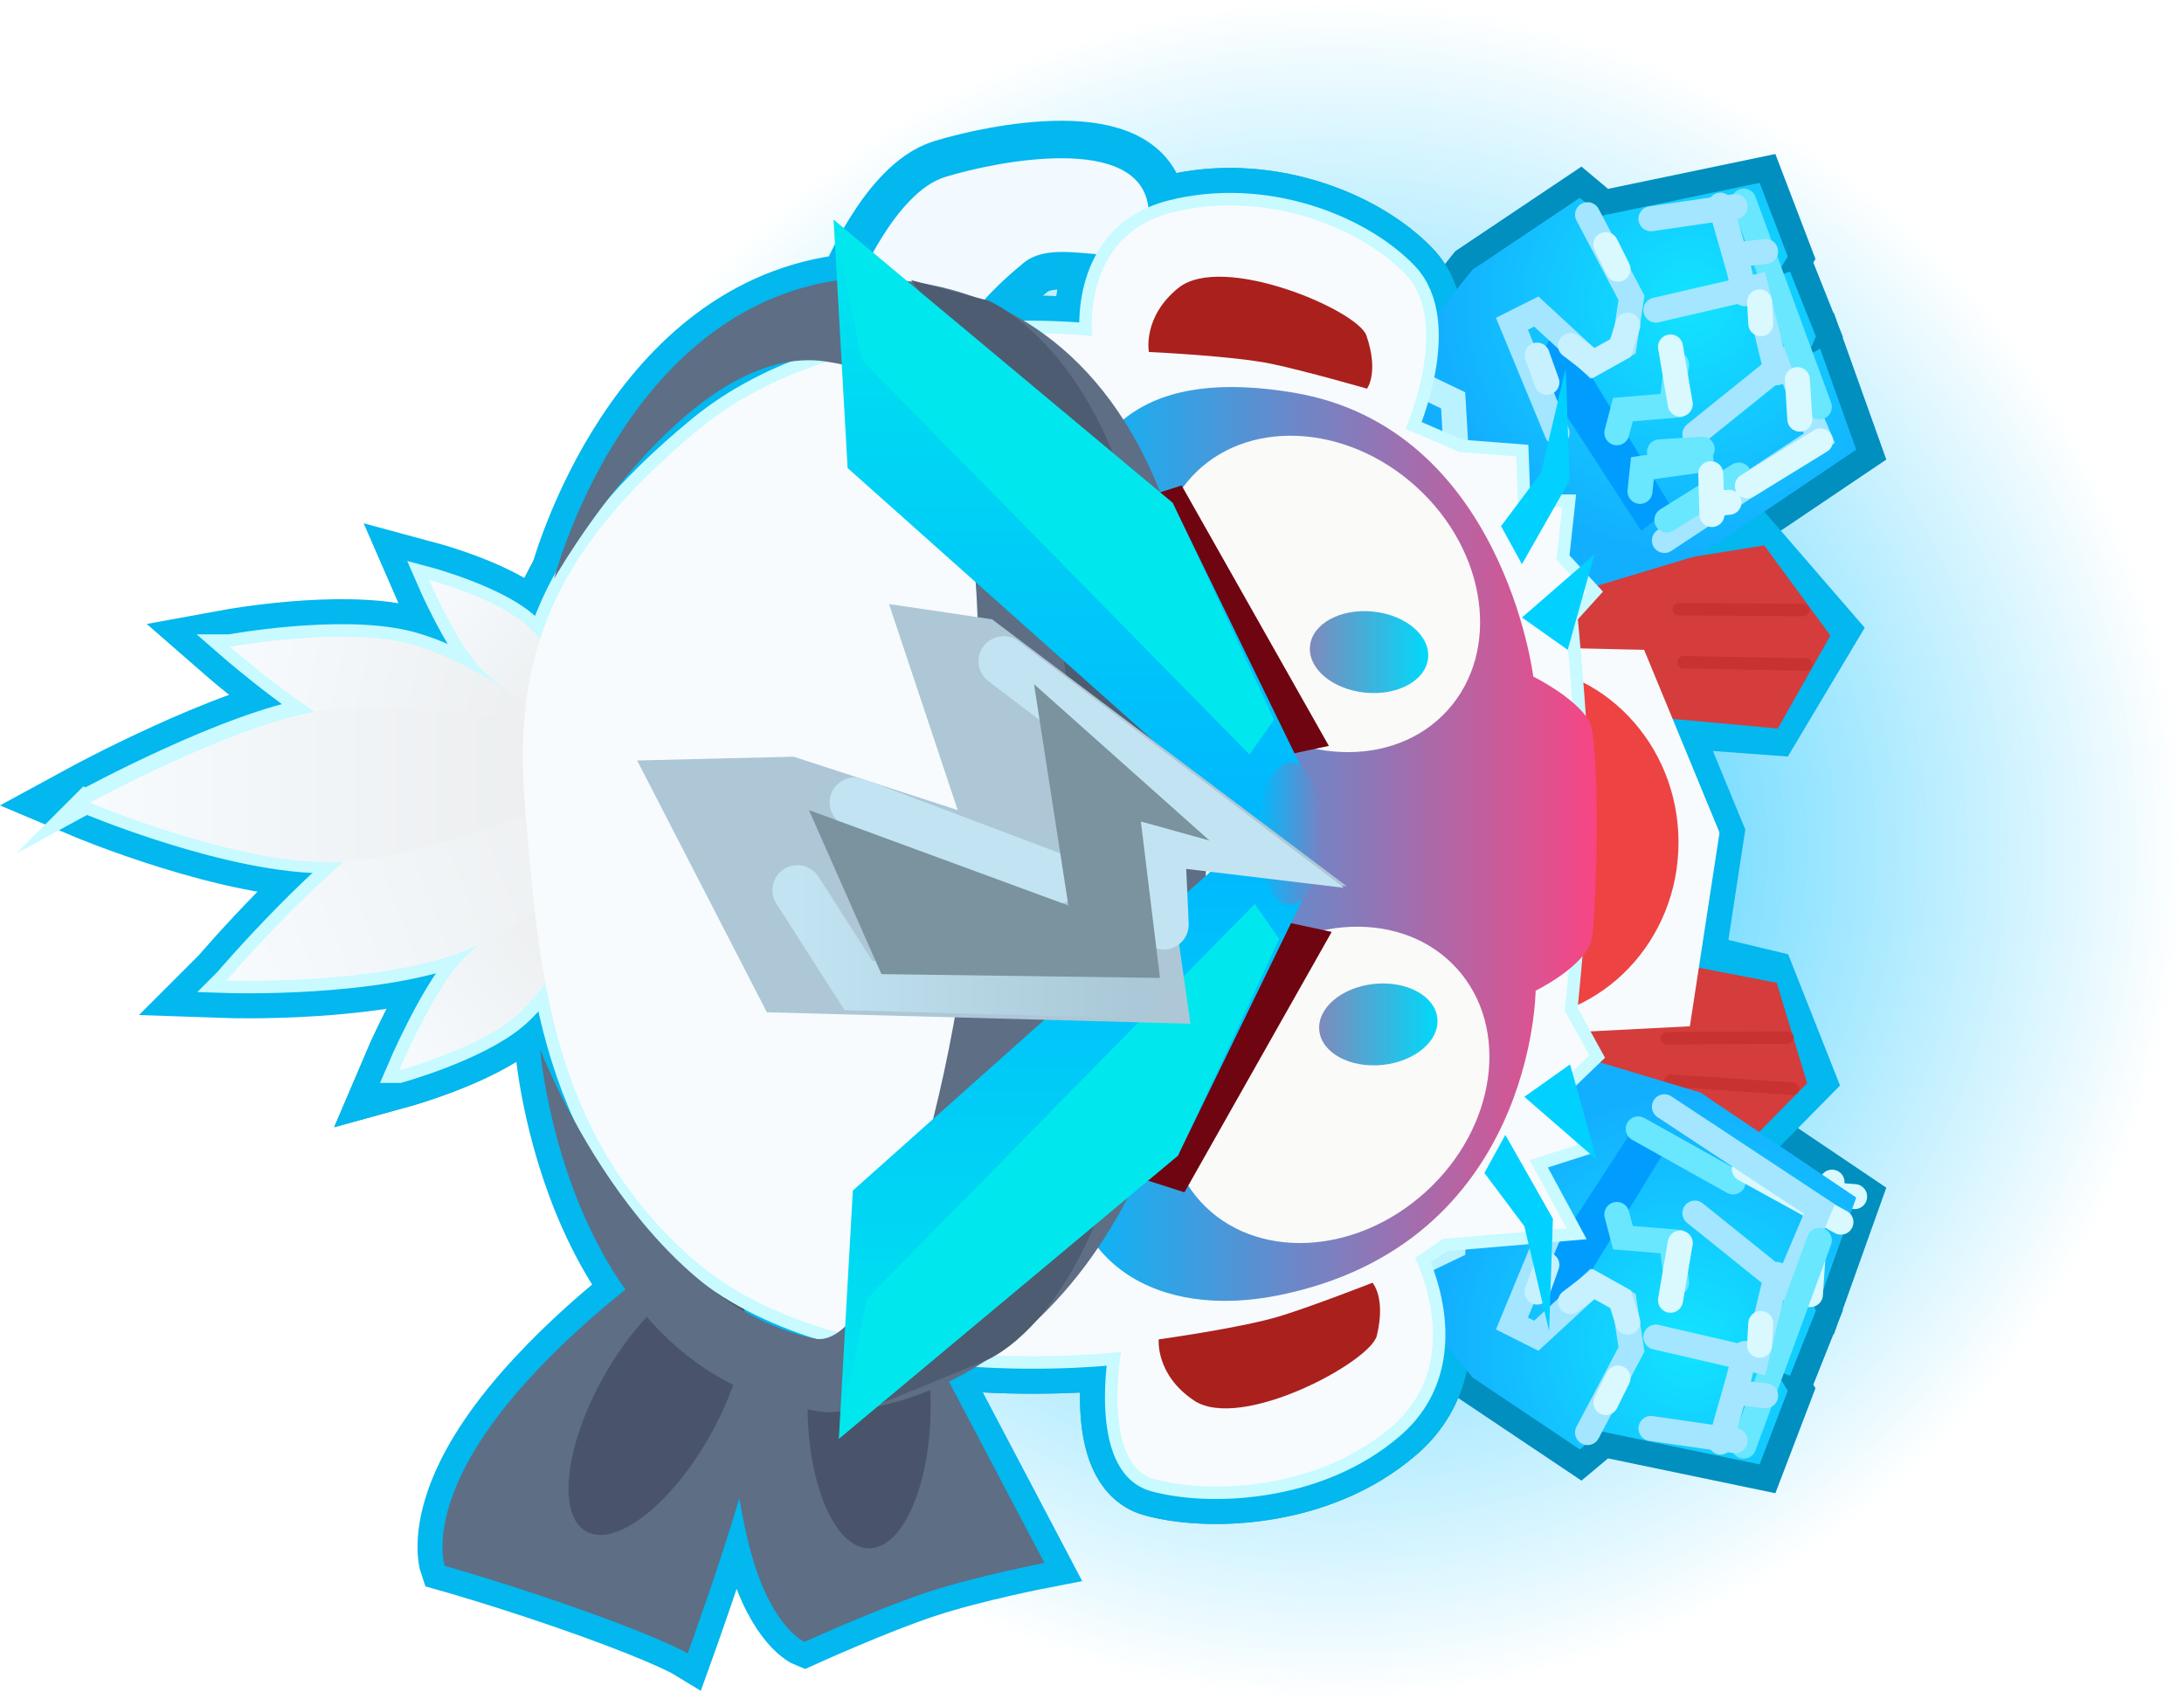 <svg version="1.1" xmlns="http://www.w3.org/2000/svg" xmlns:xlink="http://www.w3.org/1999/xlink" width="43.698" height="34" viewBox="0,0,43.698,34"><defs><radialGradient cx="241.2" cy="180.813" r="17" gradientUnits="userSpaceOnUse" id="color-1"><stop offset="0" stop-color="#13c3ff"/><stop offset="1" stop-color="#13c3ff" stop-opacity="0"/></radialGradient><radialGradient cx="241.2" cy="180.813" r="17" gradientUnits="userSpaceOnUse" id="color-2"><stop offset="0" stop-color="#000000"/><stop offset="1" stop-color="#000000" stop-opacity="0"/></radialGradient><radialGradient cx="248.314" cy="190.716" r="5.021" gradientUnits="userSpaceOnUse" id="color-3"><stop offset="0" stop-color="#12e4ff"/><stop offset="1" stop-color="#13afff"/></radialGradient><radialGradient cx="248.314" cy="169.871" r="5.021" gradientUnits="userSpaceOnUse" id="color-4"><stop offset="0" stop-color="#12e4ff"/><stop offset="1" stop-color="#13afff"/></radialGradient><linearGradient x1="222.375" y1="185.091" x2="226.272" y2="181.981" gradientUnits="userSpaceOnUse" id="color-5"><stop offset="0" stop-color="#f7fbfe"/><stop offset="1" stop-color="#ebedee"/></linearGradient><linearGradient x1="222.996" y1="175.528" x2="226.184" y2="178.021" gradientUnits="userSpaceOnUse" id="color-6"><stop offset="0" stop-color="#f7fbfe"/><stop offset="1" stop-color="#ebedee"/></linearGradient><linearGradient x1="219.051" y1="176.997" x2="225.797" y2="178.496" gradientUnits="userSpaceOnUse" id="color-7"><stop offset="0" stop-color="#f7fbfe"/><stop offset="1" stop-color="#ebedee"/></linearGradient><linearGradient x1="218.913" y1="183.119" x2="227.711" y2="179.754" gradientUnits="userSpaceOnUse" id="color-8"><stop offset="0" stop-color="#f7fbfe"/><stop offset="1" stop-color="#ebedee"/></linearGradient><linearGradient x1="216.3" y1="179.525" x2="226.097" y2="179.525" gradientUnits="userSpaceOnUse" id="color-9"><stop offset="0" stop-color="#f7fbfe"/><stop offset="1" stop-color="#ebedee"/></linearGradient><linearGradient x1="235.811" y1="180.7" x2="246.451" y2="180.7" gradientUnits="userSpaceOnUse" id="color-10"><stop offset="0" stop-color="#00bafd"/><stop offset="1" stop-color="#f84583"/></linearGradient><linearGradient x1="240.897" y1="184.311" x2="243.265" y2="184.311" gradientUnits="userSpaceOnUse" id="color-11"><stop offset="0" stop-color="#7e8abc"/><stop offset="1" stop-color="#00d9fa"/></linearGradient><linearGradient x1="240.711" y1="176.861" x2="243.079" y2="176.861" gradientUnits="userSpaceOnUse" id="color-12"><stop offset="0" stop-color="#7e8abc"/><stop offset="1" stop-color="#00d9fa"/></linearGradient><linearGradient x1="235.868" y1="168.213" x2="235.868" y2="180.66" gradientUnits="userSpaceOnUse" id="color-13"><stop offset="0" stop-color="#00e8ed"/><stop offset="1" stop-color="#00b5ff"/></linearGradient><linearGradient x1="235.972" y1="192.6" x2="235.972" y2="180.153" gradientUnits="userSpaceOnUse" id="color-14"><stop offset="0" stop-color="#00e8ed"/><stop offset="1" stop-color="#00b5ff"/></linearGradient><linearGradient x1="239.675" y1="180.498" x2="240.967" y2="180.498" gradientUnits="userSpaceOnUse" id="color-15"><stop offset="0" stop-color="#00bafd"/><stop offset="1" stop-color="#7981c2"/></linearGradient><linearGradient x1="230.458" y1="182.657" x2="237.177" y2="182.657" gradientUnits="userSpaceOnUse" id="color-16"><stop offset="0" stop-color="#c2e4f2"/><stop offset="1" stop-color="#aac8d7"/></linearGradient></defs><g transform="translate(-214.503,-163.813)"><g data-paper-data="{&quot;isPaintingLayer&quot;:true}" fill-rule="nonzero" stroke-linejoin="miter" stroke-miterlimit="10" stroke-dasharray="" stroke-dashoffset="0" style="mix-blend-mode: normal"><path d="M224.2,180.813c0,-9.389 7.611,-17 17,-17c9.389,0 17,7.611 17,17c0,9.389 -7.611,17 -17,17c-9.389,0 -17,-7.611 -17,-17z" fill="url(#color-1)" stroke="url(#color-2)" stroke-width="0" stroke-linecap="butt"/><path d="M240.209,187.68l1.883,-3.773l2.248,0.509l4.188,1.26l3.115,2.1l-0.722,2.021l-0.247,-0.134l0.162,0.377l-0.519,1.302l-0.298,-0.117l0.254,0.417l-0.563,1.474l-3.168,-0.66l-0.43,0.36l-2.148,-1.44l-2.363,-2.94z" fill="none" stroke="#008fbe" stroke-width="1" stroke-linecap="round"/><path d="M241.601,172.151l2.363,-2.94l2.148,-1.44l0.43,0.36l3.168,-0.66l0.563,1.474l-0.254,0.417l0.298,-0.117l0.519,1.302l-0.162,0.377l0.247,-0.134l0.722,2.021l-3.115,2.1l-4.188,1.26l-2.248,0.509l-1.883,-3.773z" data-paper-data="{&quot;index&quot;:null}" fill="none" stroke="#008fbe" stroke-width="1" stroke-linecap="round"/><path d="M243.507,176.73l3.892,0.086l1.509,3.658l-0.594,3.875l-5.037,0.257z" fill="none" stroke="#03b7ef" stroke-width="1" stroke-linecap="round"/><path d="M245.333,185.763l0.027,-10.282l4.157,-0.998l1.681,1.945l-1.195,2.002l-3.059,-0.227l0.27,4.483l2.697,0.648l0.823,2.081l-1.778,1.805z" fill="none" stroke="#03b7ef" stroke-width="1" stroke-linecap="round"/><path d="M231.645,169.529c0,0 0.761,-1.863 1.764,-2.173c1.002,-0.31 3.928,-0.905 4.074,0.634c0.16,1.681 -1.671,0.41 -2.493,1.079c-0.822,0.669 -1.095,1.133 -1.095,1.133z" fill="none" stroke="#03b7ef" stroke-width="1.5" stroke-linecap="round"/><path d="M229.924,191.113c0,0 -0.251,1.363 -0.615,2.63c-0.364,1.267 -1.046,3.156 -1.046,3.156c0,0 -0.427,-0.262 -1.969,-0.818c-1.542,-0.556 -2.892,-0.935 -2.892,-0.935c0,0 -0.331,-0.959 0.8,-2.63c1.131,-1.671 3.076,-3.098 3.076,-3.098z" fill="none" stroke="#03b7ef" stroke-width="1" stroke-linecap="round"/><path d="M229.555,194.971c-0.42,-1.443 -0.554,-3.799 -0.554,-3.799l3.999,-0.643l2.4,4.559c0,0 -1.352,0.26 -2.338,0.584c-0.986,0.324 -2.461,0.994 -2.461,0.994c0,0 -0.626,-0.252 -1.046,-1.695z" fill="none" stroke="#03b7ef" stroke-width="1" stroke-linecap="round"/><path d="M225.312,184.812c0,0 1.912,5.017 5.482,5.786c1.463,0.315 3.215,-6.26 3.267,-10.888c0.052,-4.628 0.269,-8.277 -3.156,-8.679c-2.709,-0.257 -5.316,4.364 -5.316,4.364c0,0 1.332,-5.183 5.482,-5.942c0.433,-0.079 7.676,-1.185 7.586,10.362c0.103,9.068 -4.465,12.237 -7.642,12.256c-5.18,-0.629 -5.704,-7.259 -5.704,-7.259z" fill="none" stroke="#03b7ef" stroke-width="1" stroke-linecap="round"/><path d="M223.724,183.05c0.59,-0.652 2.205,-1.516 2.205,-1.516l0.35,0.55c0,0 -0.716,1.446 -1.482,2.085c-0.767,0.639 -2.312,1.065 -2.312,1.065c0,0 0.65,-1.532 1.24,-2.184z" fill="none" stroke="#3ba9b4" stroke-width="1.5" stroke-linecap="round"/><path d="M219.034,183.434c0,0 2.023,-2.368 3.454,-3.2c1.431,-0.832 4.845,-1.469 4.845,-1.469l0.335,1.176c0,0 -2.096,2.178 -3.842,2.888c-1.746,0.71 -4.792,0.605 -4.792,0.605z" fill="none" stroke="#03b7ef" stroke-width="1.5" stroke-linecap="round"/><path d="M220.773,178.019c1.699,-0.276 5.252,0.372 5.252,0.372l-0.112,1.267c0,0 -2.845,1.337 -4.805,1.378c-1.96,0.041 -4.88,-1.192 -4.88,-1.192c0,0 2.845,-1.549 4.545,-1.825z" fill="none" stroke="#03b7ef" stroke-width="1.5" stroke-linecap="round"/><path d="M225.012,180.001c-0.267,-3.052 0.54,-5.176 3.486,-7.608c2.946,-2.432 7.859,-1.854 7.859,-1.854c0,0 -0.241,-2.008 1.589,-2.473c1.831,-0.464 3.748,0.268 4.68,1.236c0.932,0.968 0,3.091 0,3.091l1.082,0.465l1.133,0.088l0.037,1.007l0.882,0.003l-0.115,1.057l0.592,0.64l-0.423,0.467c0,0 0.264,2.697 0.263,4.042c-0,1.345 -0.265,3.872 -0.265,3.872l0.493,0.897l-0.67,0.644l0.42,1.151l-0.945,0.302l0.738,1.365l-2.476,0.211l-0.555,0.382c0,0 1.051,2.054 -0.456,3.363c-1.507,1.309 -3.716,1.356 -4.768,1.06c-1.053,-0.296 -0.66,-2.547 -0.66,-2.547c0,0 -5.645,0.707 -8.566,-1.854c-2.921,-2.561 -3.089,-5.956 -3.356,-9.007z" fill="none" stroke="#3ba9b4" stroke-width="1.5" stroke-linecap="round"/><path d="M223.724,183.05c0.59,-0.652 2.205,-1.516 2.205,-1.516l0.35,0.55c0,0 -0.716,1.446 -1.482,2.085c-0.767,0.639 -2.312,1.065 -2.312,1.065c0,0 0.65,-1.532 1.24,-2.184z" fill="none" stroke="#03b7ef" stroke-width="1.5" stroke-linecap="round"/><path d="M224.976,176.268c0.627,0.512 1.213,1.671 1.213,1.671l-0.286,0.44c0,0 -1.321,-0.693 -1.804,-1.215c-0.483,-0.522 -1.014,-1.75 -1.014,-1.75c0,0 1.264,0.342 1.891,0.854z" data-paper-data="{&quot;index&quot;:null}" fill="none" stroke="#03b7ef" stroke-width="1.5" stroke-linecap="round"/><path d="M222.647,176.682c1.343,0.328 3.098,1.684 3.098,1.684l-0.117,0.889c0,0 -2.546,-0.097 -3.674,-0.547c-1.128,-0.45 -2.85,-1.952 -2.85,-1.952c0,0 2.199,-0.403 3.542,-0.074z" data-paper-data="{&quot;index&quot;:null}" fill="none" stroke="#03b7ef" stroke-width="1.5" stroke-linecap="round"/><path d="M225.012,180.001c-0.267,-3.052 0.54,-5.176 3.486,-7.608c2.946,-2.432 7.859,-1.854 7.859,-1.854c0,0 -0.241,-2.008 1.589,-2.473c1.831,-0.464 3.748,0.268 4.68,1.236c0.932,0.968 0,3.091 0,3.091l1.082,0.465l1.133,0.088l0.037,1.007l0.882,0.003l-0.115,1.057l0.592,0.64l-0.423,0.467c0,0 0.264,2.697 0.263,4.042c-0,1.345 -0.265,3.872 -0.265,3.872l0.493,0.897l-0.67,0.644l0.42,1.151l-0.945,0.302l0.738,1.365l-2.476,0.211l-0.555,0.382c0,0 1.051,2.054 -0.456,3.363c-1.507,1.309 -3.716,1.356 -4.768,1.06c-1.053,-0.296 -0.66,-2.547 -0.66,-2.547c0,0 -5.645,0.707 -8.566,-1.854c-2.921,-2.561 -3.089,-5.956 -3.356,-9.007z" fill="none" stroke="#03b7ef" stroke-width="1.5" stroke-linecap="round"/><path d="M239.137,183.384c1.415,-1.289 3.434,-1.377 4.51,-0.197c1.076,1.181 0.801,3.183 -0.614,4.472c-1.415,1.289 -3.434,1.377 -4.51,0.197c-1.076,-1.181 -0.801,-3.183 0.614,-4.472z" fill="none" stroke="#3ba9b4" stroke-width="1.5" stroke-linecap="butt"/><path d="M238.337,173.363c1.076,-1.181 3.095,-1.093 4.51,0.197c1.415,1.289 1.689,3.291 0.614,4.472c-1.076,1.181 -3.095,1.093 -4.51,-0.197c-1.415,-1.289 -1.689,-3.291 -0.614,-4.472z" data-paper-data="{&quot;index&quot;:null}" fill="none" stroke="#3ba9b4" stroke-width="1.5" stroke-linecap="butt"/><path d="M231.645,169.529c0,0 0.761,-1.863 1.764,-2.173c1.002,-0.31 3.928,-0.905 4.074,0.634c0.16,1.681 -1.671,0.41 -2.493,1.079c-0.822,0.669 -1.095,1.133 -1.095,1.133z" fill="#f2f9ff" stroke="#000000" stroke-width="0" stroke-linecap="round"/><path d="M245.333,185.763l0.027,-10.324l4.442,-0.712l1.324,1.803l-1.052,1.86l-3.273,-0.298l-0.088,4.739l3.339,0.648l0.609,2.009l-1.707,1.733z" fill="#d43d3c" stroke="#000000" stroke-width="0" stroke-linecap="round"/><path d="M250.268,184.575l-2.417,0.014" fill="none" stroke="#c83332" stroke-width="0.25" stroke-linecap="round"/><path d="M250.376,185.599l-2.446,-0.163" fill="none" stroke="#c83332" stroke-width="0.25" stroke-linecap="round"/><path d="M248.189,177.064l2.453,0.046" fill="none" stroke="#c83332" stroke-width="0.25" stroke-linecap="round"/><path d="M248.092,176.002l2.493,0.018" fill="none" stroke="#c83332" stroke-width="0.25" stroke-linecap="round"/><path d="M243.507,176.73l3.892,0.086l1.509,3.658l-0.594,3.875l-5.037,0.257z" fill="#f7fbfe" stroke="#000000" stroke-width="0" stroke-linecap="round"/><path d="M248.087,180.668c0,1.968 -1.523,3.562 -3.402,3.562c-1.879,0 -3.402,-1.595 -3.402,-3.562c0,-1.968 1.523,-3.562 3.402,-3.562c1.879,0 3.402,1.595 3.402,3.562z" fill="#ee4343" stroke="none" stroke-width="0" stroke-linecap="butt"/><path d="M241.997,183.501c0.652,-0.067 1.219,0.241 1.265,0.688c0.046,0.448 -0.445,0.865 -1.097,0.933c-0.652,0.067 -1.219,-0.241 -1.265,-0.688c-0.046,-0.448 0.445,-0.865 1.097,-0.933z" fill="none" stroke="#3ba9b4" stroke-width="1.5" stroke-linecap="butt"/><path d="M240.714,176.739c0.046,-0.448 0.613,-0.756 1.265,-0.688c0.652,0.067 1.144,0.485 1.097,0.933c-0.046,0.448 -0.613,0.756 -1.265,0.688c-0.652,-0.067 -1.144,-0.485 -1.097,-0.933z" data-paper-data="{&quot;index&quot;:null}" fill="none" stroke="#3ba9b4" stroke-width="1.5" stroke-linecap="butt"/><path d="M235.313,185.465l1.164,-3.306l2.095,0.698l-1.117,2.887z" fill="none" stroke="#3ba9b4" stroke-width="1.5" stroke-linecap="round"/><path d="M237.409,175.174l1.117,2.887l-2.095,0.698l-1.164,-3.306z" data-paper-data="{&quot;index&quot;:null}" fill="none" stroke="#3ba9b4" stroke-width="1.5" stroke-linecap="round"/><path d="M237.686,190.614c0,0 1.672,-0.232 2.426,-0.464c0.652,-0.2 1.852,-0.669 1.852,-0.669c0,0 0.272,0.292 0.087,1.059c-0.126,0.524 -2.72,1.924 -3.66,1.296c-0.772,-0.517 -0.704,-1.221 -0.704,-1.221z" data-paper-data="{&quot;index&quot;:null}" fill="none" stroke="#3ba9b4" stroke-width="1.5" stroke-linecap="round"/><path d="M238.079,169.576c0.878,-0.713 3.59,0.443 3.764,0.952c0.255,0.747 0.011,1.062 0.011,1.062c0,0 -1.238,-0.356 -1.906,-0.496c-0.772,-0.161 -2.458,-0.238 -2.458,-0.238c0,0 -0.133,-0.696 0.589,-1.281z" data-paper-data="{&quot;index&quot;:null}" fill="none" stroke="#3ba9b4" stroke-width="1.5" stroke-linecap="round"/><path d="M222.484,185.233c0,0 0.65,-1.532 1.24,-2.184c0.59,-0.652 2.205,-1.516 2.205,-1.516l0.35,0.55c0,0 -0.716,1.446 -1.482,2.085c-0.767,0.639 -2.312,1.065 -2.312,1.065z" fill="none" stroke="#c8faff" stroke-width="0.5" stroke-linecap="round"/><path d="M250.87,188.755l-1.545,-0.193l-0.064,-0.547" fill="none" stroke="#69e7ff" stroke-width="0.5" stroke-linecap="round"/><path d="M250.902,189.013l-1.127,-0.064" fill="none" stroke="#69e7ff" stroke-width="0.5" stroke-linecap="round"/><path d="M251.159,187.468l-0.032,0.966" fill="none" stroke="#d9f9ff" stroke-width="0.5" stroke-linecap="round"/><path d="M251.192,187.725l0.419,0.032" fill="none" stroke="#d9f9ff" stroke-width="0.5" stroke-linecap="round"/><path d="M224.976,176.268c0.627,0.512 1.213,1.671 1.213,1.671l-0.286,0.44c0,0 -1.321,-0.693 -1.804,-1.215c-0.483,-0.522 -1.014,-1.75 -1.014,-1.75c0,0 1.264,0.342 1.891,0.854z" data-paper-data="{&quot;index&quot;:null}" fill="none" stroke="#c8faff" stroke-width="0.5" stroke-linecap="round"/><path d="M240.209,187.68l1.883,-3.773l2.248,0.509l4.188,1.26l3.115,2.1l-0.722,2.021l-0.247,-0.134l0.162,0.377l-0.519,1.302l-0.298,-0.117l0.254,0.417l-0.563,1.474l-3.168,-0.66l-0.43,0.36l-2.148,-1.44l-2.363,-2.94z" fill="url(#color-3)" stroke="#000000" stroke-width="0" stroke-linecap="round"/><path d="M247.951,186.614l-2.27,3.709l-0.464,-0.9l2.124,-3.273z" fill="#009dff" stroke="#000000" stroke-width="0" stroke-linecap="round"/><path d="M245.657,188.114l-0.903,2.182l0.488,0.245l1.123,-1.036l0.635,0.355l0.146,0.955l-0.879,1.664" fill="none" stroke="#a4e6ff" stroke-width="0.5" stroke-linecap="round"/><path d="M249.18,187.464l-1.899,-1.062" fill="none" stroke="#69e7ff" stroke-width="0.5" stroke-linecap="round"/><path d="M249.405,187.206l1.932,1.062" fill="none" stroke="#d9f9ff" stroke-width="0.5" stroke-linecap="round"/><path d="M250.79,188.784l-0.064,0.934" fill="none" stroke="#d9f9ff" stroke-width="0.5" stroke-linecap="round"/><path d="M247.805,185.959l3.1,2.046l-0.659,1.555l-1.831,-1.473" fill="none" stroke="#a4e6ff" stroke-width="0.5" stroke-linecap="round"/><path d="M246.853,188.114l0.122,0.464l0.976,0.082l0.098,0.818" fill="none" stroke="#69e7ff" stroke-width="0.5" stroke-linecap="round"/><path d="M250.905,188.632l-1.513,4.118" fill="none" stroke="#69e7ff" stroke-width="0.5" stroke-linecap="round"/><path d="M250.05,189.314l-0.415,1.718l-2.001,-0.464" fill="none" stroke="#a4e6ff" stroke-width="0.5" stroke-linecap="round"/><path d="M249.416,190.896l-0.122,0.491l-0.366,1.282" fill="none" stroke="#a4e6ff" stroke-width="0.5" stroke-linecap="round"/><path d="M247.536,192.396l1.684,0.245" fill="none" stroke="#a4e6ff" stroke-width="0.5" stroke-linecap="round"/><path d="M249.342,191.687l0.488,0.055" fill="none" stroke="#a4e6ff" stroke-width="0.5" stroke-linecap="round"/><path d="M248.122,188.686l-0.195,1.145" fill="none" stroke="#d9f9ff" stroke-width="0.5" stroke-linecap="round"/><path d="M249.709,190.732l0.024,-0.436" fill="none" stroke="#d9f9ff" stroke-width="0.5" stroke-linecap="round"/><path d="M246.877,191.387l-0.244,0.491" fill="none" stroke="#d9f9ff" stroke-width="0.5" stroke-linecap="round"/><path d="M245.925,189.859l0.464,-0.355l0.537,0.3l0.146,0.464" fill="none" stroke="#c7f1ff" stroke-width="0.5" stroke-linecap="round"/><path d="M245.258,189.668l0.195,-0.545" fill="none" stroke="#c7f1ff" stroke-width="0.5" stroke-linecap="round"/><path d="M242.755,184.002l1.396,0.4l0.609,0.92l-0.251,0.92l-0.931,-0.2l-0.322,0.56l0.394,0.92l-0.072,1.24l-1.002,0.48l-0.43,-0.2" fill="none" stroke="#baf3ff" stroke-width="0.5" stroke-linecap="round"/><path d="M241.601,172.151l2.363,-2.94l2.148,-1.44l0.43,0.36l3.168,-0.66l0.563,1.474l-0.254,0.417l0.298,-0.117l0.519,1.302l-0.162,0.377l0.247,-0.134l0.722,2.021l-3.115,2.1l-4.188,1.26l-2.248,0.509l-1.883,-3.773z" data-paper-data="{&quot;index&quot;:null}" fill="url(#color-4)" stroke="#000000" stroke-width="0" stroke-linecap="round"/><path d="M247.341,174.436l-2.124,-3.273l0.464,-0.9l2.27,3.709z" data-paper-data="{&quot;index&quot;:null}" fill="#009dff" stroke="#000000" stroke-width="0" stroke-linecap="round"/><path d="M246.267,168.109l0.879,1.664l-0.146,0.955l-0.635,0.355l-1.123,-1.036l-0.488,0.245l0.903,2.182" data-paper-data="{&quot;index&quot;:null}" fill="none" stroke="#a4e6ff" stroke-width="0.5" stroke-linecap="round"/><path d="M248.415,172.5l1.831,-1.473l0.659,1.555l-3.1,2.046" data-paper-data="{&quot;index&quot;:null}" fill="none" stroke="#a4e6ff" stroke-width="0.5" stroke-linecap="round"/><path d="M248.049,171.109l-0.098,0.818l-0.976,0.082l-0.122,0.464" data-paper-data="{&quot;index&quot;:null}" fill="none" stroke="#69e7ff" stroke-width="0.5" stroke-linecap="round"/><path d="M247.316,173.645l0.049,-0.464l1.172,-0.164" data-paper-data="{&quot;index&quot;:null}" fill="none" stroke="#69e7ff" stroke-width="0.5" stroke-linecap="round"/><path d="M247.707,172.855l0.854,-0.055" data-paper-data="{&quot;index&quot;:null}" fill="none" stroke="#69e7ff" stroke-width="0.5" stroke-linecap="round"/><path d="M249.294,173.318l-1.44,0.9" data-paper-data="{&quot;index&quot;:null}" fill="none" stroke="#69e7ff" stroke-width="0.5" stroke-linecap="round"/><path d="M250.905,171.955l-1.513,-4.118" data-paper-data="{&quot;index&quot;:null}" fill="none" stroke="#69e7ff" stroke-width="0.5" stroke-linecap="round"/><path d="M247.634,170.018l2.001,-0.464l0.415,1.718" data-paper-data="{&quot;index&quot;:null}" fill="none" stroke="#a4e6ff" stroke-width="0.5" stroke-linecap="round"/><path d="M248.927,167.918l0.366,1.282l0.122,0.491" data-paper-data="{&quot;index&quot;:null}" fill="none" stroke="#a4e6ff" stroke-width="0.5" stroke-linecap="round"/><path d="M247.536,168.191l1.684,-0.245" data-paper-data="{&quot;index&quot;:null}" fill="none" stroke="#a4e6ff" stroke-width="0.5" stroke-linecap="round"/><path d="M249.342,168.9l0.488,-0.055" data-paper-data="{&quot;index&quot;:null}" fill="none" stroke="#a4e6ff" stroke-width="0.5" stroke-linecap="round"/><path d="M248.122,171.9l-0.195,-1.145" data-paper-data="{&quot;index&quot;:null}" fill="none" stroke="#d9f9ff" stroke-width="0.5" stroke-linecap="round"/><path d="M248.732,173.291l0.024,0.818" data-paper-data="{&quot;index&quot;:null}" fill="none" stroke="#d9f9ff" stroke-width="0.5" stroke-linecap="round"/><path d="M249.098,173.864l-0.317,0.027" data-paper-data="{&quot;index&quot;:null}" fill="none" stroke="#d9f9ff" stroke-width="0.5" stroke-linecap="round"/><path d="M249.464,173.536l1.464,-0.9" data-paper-data="{&quot;index&quot;:null}" fill="none" stroke="#d9f9ff" stroke-width="0.5" stroke-linecap="round"/><path d="M250.465,171.409l0.049,0.791" data-paper-data="{&quot;index&quot;:null}" fill="none" stroke="#d9f9ff" stroke-width="0.5" stroke-linecap="round"/><path d="M249.709,169.854l0.024,0.436" data-paper-data="{&quot;index&quot;:null}" fill="none" stroke="#d9f9ff" stroke-width="0.5" stroke-linecap="round"/><path d="M246.633,168.709l0.244,0.491" data-paper-data="{&quot;index&quot;:null}" fill="none" stroke="#d9f9ff" stroke-width="0.5" stroke-linecap="round"/><path d="M247.072,170.318l-0.146,0.464l-0.537,0.3l-0.464,-0.355" data-paper-data="{&quot;index&quot;:null}" fill="none" stroke="#c7f1ff" stroke-width="0.5" stroke-linecap="round"/><path d="M245.453,171.464l-0.195,-0.545" data-paper-data="{&quot;index&quot;:null}" fill="none" stroke="#c7f1ff" stroke-width="0.5" stroke-linecap="round"/><path d="M242.146,171.544l0.43,-0.2l1.002,0.48l0.072,1.24l-0.394,0.92l0.322,0.56l0.931,-0.2l0.251,0.92l-0.609,0.92l-1.396,0.4" data-paper-data="{&quot;index&quot;:null}" fill="none" stroke="#baf3ff" stroke-width="0.5" stroke-linecap="round"/><path d="M219.105,176.756c0,0 2.199,-0.403 3.542,-0.074c1.343,0.328 3.098,1.684 3.098,1.684l-0.117,0.889c0,0 -2.546,-0.097 -3.674,-0.547c-1.128,-0.45 -2.85,-1.952 -2.85,-1.952z" data-paper-data="{&quot;index&quot;:null}" fill="none" stroke="#c8faff" stroke-width="0.5" stroke-linecap="round"/><path d="M219.034,183.434c0,0 2.023,-2.368 3.454,-3.2c1.431,-0.832 4.845,-1.469 4.845,-1.469l0.335,1.176c0,0 -2.096,2.178 -3.842,2.888c-1.746,0.71 -4.792,0.605 -4.792,0.605z" fill="none" stroke="#c8faff" stroke-width="0.5" stroke-linecap="round"/><path d="M229.924,191.113c0,0 -0.251,1.363 -0.615,2.63c-0.364,1.267 -1.046,3.156 -1.046,3.156c0,0 -0.427,-0.262 -1.969,-0.818c-1.542,-0.556 -2.892,-0.935 -2.892,-0.935c0,0 -0.331,-0.959 0.8,-2.63c1.131,-1.671 3.076,-3.098 3.076,-3.098z" fill="#5d6e85" stroke="#000000" stroke-width="0" stroke-linecap="round"/><path d="M230.601,196.666c0,0 -0.626,-0.252 -1.046,-1.695c-0.42,-1.443 -0.554,-3.799 -0.554,-3.799l3.999,-0.643l2.4,4.559c0,0 -1.352,0.26 -2.338,0.584c-0.986,0.324 -2.461,0.994 -2.461,0.994z" fill="#5d6e85" stroke="#000000" stroke-width="0" stroke-linecap="round"/><path d="M233.123,191.946c0,1.574 -0.551,2.849 -1.231,2.849c-0.68,0 -1.231,-1.276 -1.231,-2.849c0,-1.574 0.551,-2.849 1.231,-2.849c0.68,0 1.231,1.276 1.231,2.849z" fill="#49546b" stroke="#000000" stroke-width="0" stroke-linecap="butt"/><path d="M228.737,192.489c-0.769,1.394 -1.881,2.28 -2.483,1.98c-0.602,-0.3 -0.466,-1.673 0.303,-3.066c0.769,-1.394 1.881,-2.28 2.483,-1.98c0.602,0.3 0.466,1.673 -0.303,3.066z" fill="#49546b" stroke="#000000" stroke-width="0" stroke-linecap="butt"/><path d="M216.228,179.844c0,0 2.845,-1.549 4.545,-1.825c1.699,-0.276 5.252,0.372 5.252,0.372l-0.112,1.267c0,0 -2.845,1.337 -4.805,1.378c-1.96,0.041 -4.88,-1.192 -4.88,-1.192z" fill="none" stroke="#c8faff" stroke-width="0.5" stroke-linecap="round"/><path d="M225.012,180.001c-0.267,-3.052 0.54,-5.176 3.486,-7.608c2.946,-2.432 7.859,-1.854 7.859,-1.854c0,0 -0.241,-2.008 1.589,-2.473c1.831,-0.464 3.748,0.268 4.68,1.236c0.932,0.968 0,3.091 0,3.091l1.082,0.465l1.133,0.088l0.037,1.007l0.882,0.003l-0.115,1.057l0.592,0.64l-0.423,0.467c0,0 0.264,2.697 0.263,4.042c-0,1.345 -0.265,3.872 -0.265,3.872l0.493,0.897l-0.67,0.644l0.42,1.151l-0.945,0.302l0.738,1.365l-2.476,0.211l-0.555,0.382c0,0 1.051,2.054 -0.456,3.363c-1.507,1.309 -3.716,1.356 -4.768,1.06c-1.053,-0.296 -0.66,-2.547 -0.66,-2.547c0,0 -5.645,0.707 -8.566,-1.854c-2.921,-2.561 -3.089,-5.956 -3.356,-9.007z" fill="none" stroke="#c8faff" stroke-width="0.5" stroke-linecap="round"/><path d="M223.724,183.05c0.59,-0.652 2.205,-1.516 2.205,-1.516l0.35,0.55c0,0 -0.716,1.446 -1.482,2.085c-0.767,0.639 -2.312,1.065 -2.312,1.065c0,0 0.65,-1.532 1.24,-2.184z" fill="url(#color-5)" stroke="#c8faff" stroke-width="0" stroke-linecap="round"/><path d="M223.085,175.414c0,0 1.264,0.342 1.891,0.854c0.627,0.512 1.213,1.671 1.213,1.671l-0.286,0.44c0,0 -1.321,-0.693 -1.804,-1.215c-0.483,-0.522 -1.014,-1.75 -1.014,-1.75z" data-paper-data="{&quot;index&quot;:null}" fill="url(#color-6)" stroke="#c8faff" stroke-width="0" stroke-linecap="round"/><path d="M219.105,176.756c0,0 2.199,-0.403 3.542,-0.074c1.343,0.328 3.098,1.684 3.098,1.684l-0.117,0.889c0,0 -2.546,-0.097 -3.674,-0.547c-1.128,-0.45 -2.85,-1.952 -2.85,-1.952z" data-paper-data="{&quot;index&quot;:null}" fill="url(#color-7)" stroke="#c8faff" stroke-width="0" stroke-linecap="round"/><path d="M219.034,183.434c0,0 2.023,-2.368 3.454,-3.2c1.431,-0.832 4.845,-1.469 4.845,-1.469l0.335,1.176c0,0 -2.096,2.178 -3.842,2.888c-1.746,0.71 -4.792,0.605 -4.792,0.605z" fill="url(#color-8)" stroke="#c8faff" stroke-width="0" stroke-linecap="round"/><path d="M220.845,178.05c1.699,-0.276 5.252,0.372 5.252,0.372l-0.112,1.267c0,0 -2.845,1.337 -4.805,1.378c-1.96,0.041 -4.88,-1.192 -4.88,-1.192c0,0 2.845,-1.549 4.545,-1.825z" fill="url(#color-9)" stroke="#c8faff" stroke-width="0" stroke-linecap="round"/><path d="M225.012,180.001c-0.267,-3.052 0.54,-5.176 3.486,-7.608c2.946,-2.432 7.859,-1.854 7.859,-1.854c0,0 -0.241,-2.008 1.589,-2.473c1.831,-0.464 3.748,0.268 4.68,1.236c0.932,0.968 0,3.091 0,3.091l1.082,0.465l1.133,0.088l0.037,1.007l0.882,0.003l-0.115,1.057l0.592,0.64l-0.423,0.467c0,0 0.264,2.697 0.263,4.042c-0,1.345 -0.265,3.872 -0.265,3.872l0.493,0.897l-0.67,0.644l0.42,1.151l-0.945,0.302l0.738,1.365l-2.476,0.211l-0.555,0.382c0,0 1.051,2.054 -0.456,3.363c-1.507,1.309 -3.716,1.356 -4.768,1.06c-1.053,-0.296 -0.66,-2.547 -0.66,-2.547c0,0 -5.645,0.707 -8.566,-1.854c-2.921,-2.561 -3.089,-5.956 -3.356,-9.007z" fill="#f7fbfe" stroke="#c8faff" stroke-width="0" stroke-linecap="round"/><path d="M235.822,174.976c0.2,-2.81 1.77,-3.773 4.563,-3.306c4.188,0.7 4.796,5.681 4.796,5.681c0,0 0.831,0.409 1.117,0.885c0.226,0.375 0.162,3.844 0.047,4.377c-0.116,0.533 -1.117,1.024 -1.117,1.024c0,0 -0.031,5.081 -5.168,6.1c-2.328,0.462 -4.423,-0.551 -4.237,-3.446c0.225,-3.505 4.209,-5.82 4.209,-5.82c0,0 -4.115,-2.636 -4.209,-5.494z" fill="url(#color-10)" stroke="#347db1" stroke-width="0" stroke-linecap="round"/><path d="M239.137,183.384c1.415,-1.289 3.434,-1.377 4.51,-0.197c1.076,1.181 0.801,3.183 -0.614,4.472c-1.415,1.289 -3.434,1.377 -4.51,0.197c-1.076,-1.181 -0.801,-3.183 0.614,-4.472z" fill="#fafaf9" stroke="#549bb6" stroke-width="0" stroke-linecap="butt"/><path d="M238.337,173.363c1.076,-1.181 3.095,-1.093 4.51,0.197c1.415,1.289 1.689,3.291 0.614,4.472c-1.076,1.181 -3.095,1.093 -4.51,-0.197c-1.415,-1.289 -1.689,-3.291 -0.614,-4.472z" data-paper-data="{&quot;index&quot;:null}" fill="#fafaf9" stroke="#549bb6" stroke-width="0" stroke-linecap="butt"/><path d="M235.37,186.765l2.606,-4.985l3.172,0.68l-2.946,5.211z" fill="#6f0510" stroke="#000000" stroke-width="0" stroke-linecap="round"/><path d="M238.145,173.527l2.946,5.211l-3.172,0.68l-2.606,-4.985z" data-paper-data="{&quot;index&quot;:null}" fill="#6f0510" stroke="#000000" stroke-width="0" stroke-linecap="round"/><path d="M241.997,183.501c0.652,-0.067 1.219,0.241 1.265,0.688c0.046,0.448 -0.445,0.865 -1.097,0.933c-0.652,0.067 -1.219,-0.241 -1.265,-0.688c-0.046,-0.448 0.445,-0.865 1.097,-0.933z" fill="url(#color-11)" stroke="none" stroke-width="0" stroke-linecap="butt"/><path d="M240.714,176.739c0.046,-0.448 0.613,-0.756 1.265,-0.688c0.652,0.067 1.144,0.485 1.097,0.933c-0.046,0.448 -0.613,0.756 -1.265,0.688c-0.652,-0.067 -1.144,-0.485 -1.097,-0.933z" data-paper-data="{&quot;index&quot;:null}" fill="url(#color-12)" stroke="none" stroke-width="0" stroke-linecap="butt"/><path d="M237.686,190.614c0,0 1.672,-0.232 2.426,-0.464c0.652,-0.2 1.852,-0.669 1.852,-0.669c0,0 0.272,0.292 0.087,1.059c-0.126,0.524 -2.72,1.924 -3.66,1.296c-0.772,-0.517 -0.704,-1.221 -0.704,-1.221z" data-paper-data="{&quot;index&quot;:null}" fill="#aa201c" stroke="#000000" stroke-width="0" stroke-linecap="round"/><path d="M238.079,169.576c0.878,-0.713 3.59,0.443 3.764,0.952c0.255,0.747 0.011,1.062 0.011,1.062c0,0 -1.238,-0.356 -1.906,-0.496c-0.772,-0.161 -2.458,-0.238 -2.458,-0.238c0,0 -0.133,-0.696 0.589,-1.281z" data-paper-data="{&quot;index&quot;:null}" fill="#aa201c" stroke="#000000" stroke-width="0" stroke-linecap="round"/><path d="M225.312,184.812c0,0 1.912,5.017 5.482,5.786c1.463,0.315 3.215,-6.26 3.267,-10.888c0.052,-4.628 0.269,-8.277 -3.156,-8.679c-2.709,-0.257 -5.316,4.364 -5.316,4.364c0,0 1.332,-5.183 5.482,-5.942c0.433,-0.079 7.676,-1.185 7.586,10.362c0.103,9.068 -4.465,12.237 -7.642,12.256c-5.18,-0.629 -5.704,-7.259 -5.704,-7.259z" fill="#5d6e85" stroke="#000000" stroke-width="0" stroke-linecap="round"/><path d="M231.841,192.014c0,0 3.812,-1.3 4.103,-12.391c0.154,-5.883 -3.212,-10.205 -3.212,-10.205l1.551,0.413c0,0 3.911,1.587 3.323,10.052c0.182,10.058 -3.456,11.185 -3.456,11.185z" fill="#4e5c71" stroke="#000000" stroke-width="0" stroke-linecap="round"/><path d="M239.853,180.66l-8.391,-7.482l-0.28,-4.965l6.783,5.664l2.587,5.315" fill="url(#color-13)" stroke="#000000" stroke-width="0" stroke-linecap="round"/><path d="M239.504,178.911l-7.762,-7.902l-0.559,-2.797l6.783,5.664l2.028,4.336" fill="#00e8ed" stroke="#000000" stroke-width="0" stroke-linecap="round"/><path d="M240.657,181.622l-2.587,5.315l-6.783,5.664l0.28,-4.965l8.391,-7.482" data-paper-data="{&quot;index&quot;:null}" fill="url(#color-14)" stroke="#000000" stroke-width="0" stroke-linecap="round"/><path d="M240.098,182.601l-2.028,4.336l-6.783,5.664l0.559,-2.797l7.762,-7.902" data-paper-data="{&quot;index&quot;:null}" fill="#00e8ed" stroke="#000000" stroke-width="0" stroke-linecap="round"/><path d="M240.321,179.079c0.357,0 0.646,0.635 0.646,1.419c0,0.783 -0.289,1.419 -0.646,1.419c-0.357,0 -0.646,-0.635 -0.646,-1.419c0,-0.783 0.289,-1.419 0.646,-1.419z" fill="url(#color-15)" stroke="none" stroke-width="0" stroke-linecap="butt"/><path d="M230.382,178.954l3.283,1.069l-1.374,-4.123l2.061,0.305l7.1,5.344l-3.588,-0.458l0.458,3.207l-8.475,-0.229l-2.596,-5.039z" fill="#adc7d6" stroke="#000000" stroke-width="0" stroke-linecap="round"/><path d="M237.177,183.687l-5.497,-0.153l-1.222,-1.909" fill="none" stroke="url(#color-16)" stroke-width="1" stroke-linecap="round"/><path d="M231.603,179.87l4.046,1.527" fill="none" stroke="#c2e4f2" stroke-width="1" stroke-linecap="round"/><path d="M234.581,177.045l5.039,3.817l-1.909,-0.229l0.076,1.68" fill="none" stroke="#c2e4f2" stroke-width="1" stroke-linecap="round"/><path d="M235.879,181.931l-0.687,-4.428l3.512,3.13l-1.374,-0.382l0.382,3.13l-5.573,-0.076l-1.451,-3.283z" fill="#7a939e" stroke="#000000" stroke-width="0" stroke-linecap="round"/><path d="M245.917,185.112l0.533,1.905l-1.448,-1.257z" fill="#02d1ff" stroke="#000000" stroke-width="0" stroke-linecap="round"/><path d="M244.622,186.522l0.952,1.676l-0.076,2.248l-0.495,-2.095l-0.8,-1.067z" fill="#02d1ff" stroke="#000000" stroke-width="0" stroke-linecap="round"/><path d="M244.955,176.169l1.448,-1.257l-0.533,1.905z" data-paper-data="{&quot;index&quot;:null}" fill="#02d1ff" stroke="#000000" stroke-width="0" stroke-linecap="round"/><path d="M244.536,174.341l0.8,-1.067l0.495,-2.095l0.076,2.248l-0.952,1.676z" data-paper-data="{&quot;index&quot;:null}" fill="#02d1ff" stroke="#000000" stroke-width="0" stroke-linecap="round"/></g></g></svg>